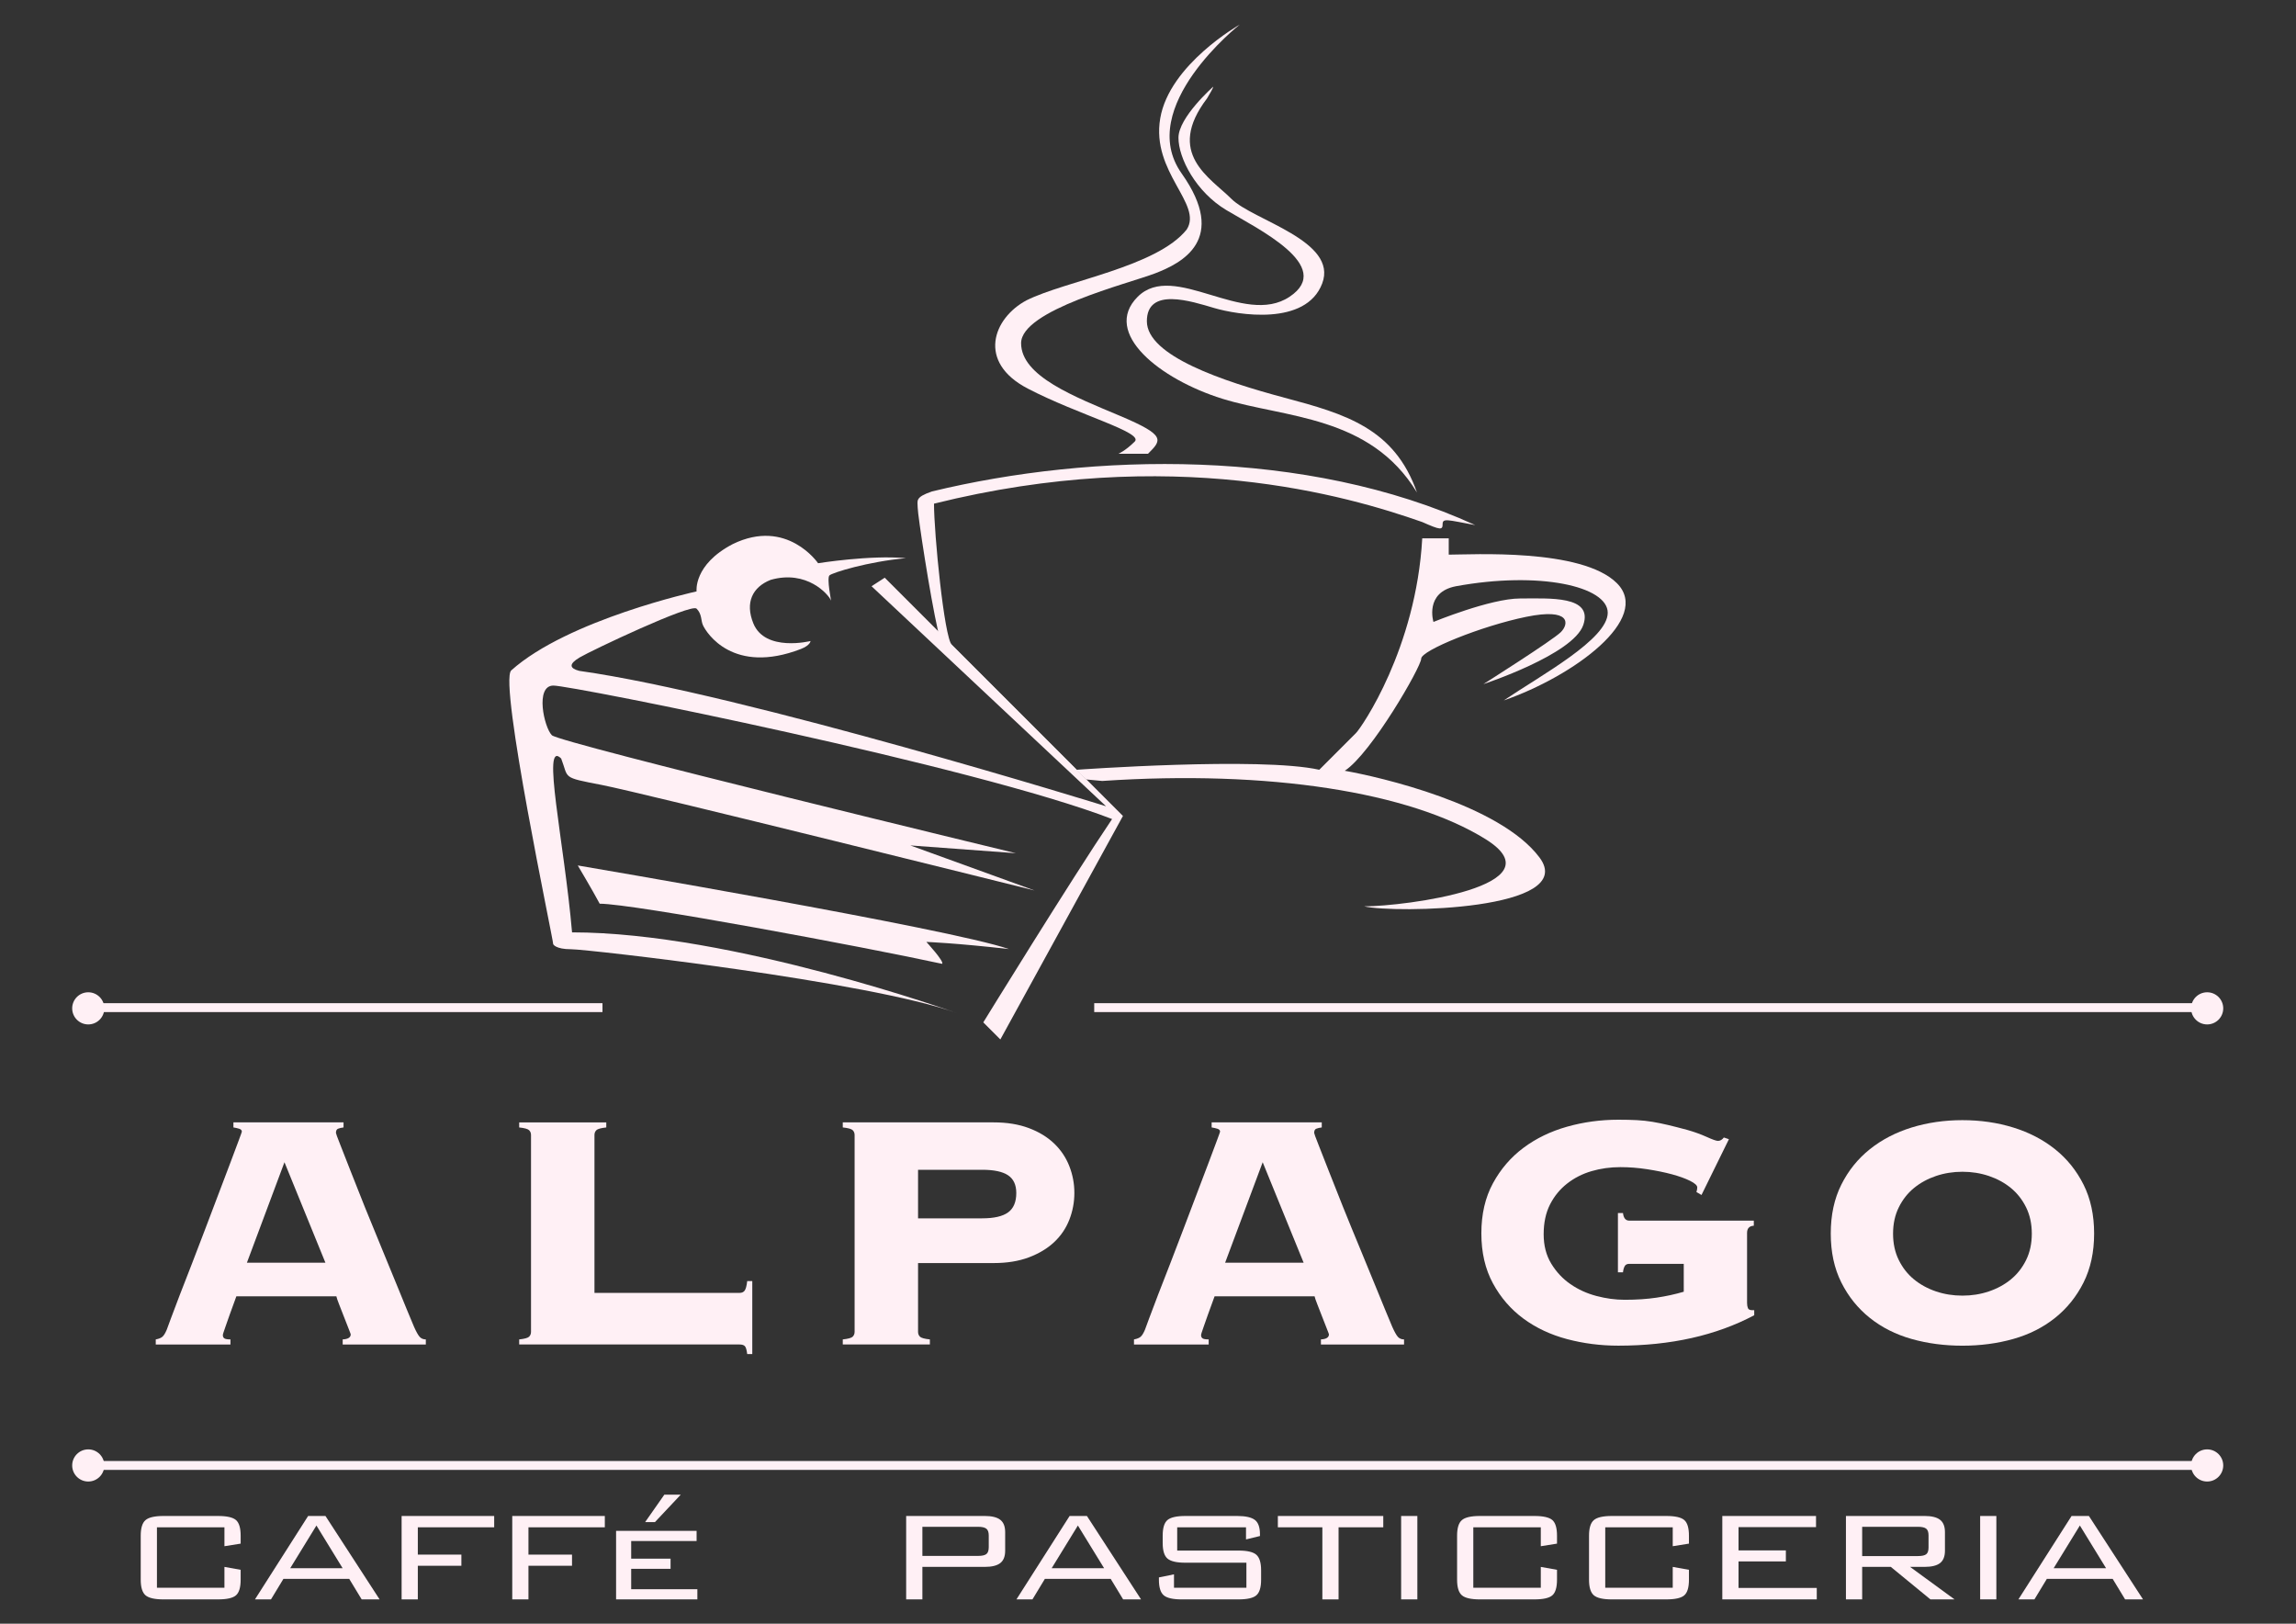 <?xml version="1.0" encoding="UTF-8" standalone="no"?>
<!-- Created with Inkscape (http://www.inkscape.org/) -->

<svg
   xmlns:dc="http://purl.org/dc/elements/1.1/"
   xmlns:cc="http://creativecommons.org/ns#"
   xmlns:rdf="http://www.w3.org/1999/02/22-rdf-syntax-ns#"
   xmlns:svg="http://www.w3.org/2000/svg"
   xmlns="http://www.w3.org/2000/svg"
   xmlns:sodipodi="http://sodipodi.sourceforge.net/DTD/sodipodi-0.dtd"
   xmlns:inkscape="http://www.inkscape.org/namespaces/inkscape"
   version="1.1"
   id="svg2"
   xml:space="preserve"
   width="1122.52"
   height="793.707"
   viewBox="0 0 1122.52 793.707"
   sodipodi:docname="logo-alpago-pink.svg"
   inkscape:version="0.92.4 (5da689c313, 2019-01-14)"><rect x="0" y="0" width="1122.52" height="793.707" fill="#333333" stroke="none"/><defs
     id="defs6"><clipPath
       clipPathUnits="userSpaceOnUse"
       id="clipPath18"><path
         d="M 0,595.28 H 841.89 V 0 H 0 Z"
         id="path16"
         inkscape:connector-curvature="0" /></clipPath></defs><sodipodi:namedview
     pagecolor="#ffffff"
     bordercolor="#666666"
     borderopacity="1"
     objecttolerance="10"
     gridtolerance="10"
     guidetolerance="10"
     inkscape:pageopacity="0"
     inkscape:pageshadow="2"
     inkscape:window-width="1918"
     inkscape:window-height="2071"
     id="namedview4"
     showgrid="false"
     inkscape:zoom="0.84100191"
     inkscape:cx="535.82951"
     inkscape:cy="258.59275"
     inkscape:window-x="-8"
     inkscape:window-y="0"
     inkscape:window-maximized="0"
     inkscape:current-layer="g14" /><g
     id="g10"
     inkscape:groupmode="layer"
     inkscape:label="ALPAGO_logo"
     transform="matrix(1.333,0,0,-1.333,0,793.707)"><g
       id="g12"><g
         id="g14"
         clip-path="url(#clipPath18)"><g
           id="g1652"><g
             style="fill:#fff0f5;fill-opacity:1"
             inkscape:export-ydpi="400.8027"
             inkscape:export-xdpi="400.8027"
             inkscape:export-filename="D:\Progetti\Dev\Web\alpago\img\logo-xl.png"
             transform="matrix(1.212,0,0,1.212,81.737,105.805)"
             id="g20"><path
               inkscape:connector-curvature="0"
               id="path22"
               style="fill:#fff0f5;fill-opacity:1;fill-rule:nonzero;stroke:none"
               d="m 0,0 c 0,-0.426 0.147,-0.744 0.448,-0.959 0.295,-0.21 0.914,-0.318 1.85,-0.318 v -1.538 h -22.604 v 1.538 c 0.936,0.165 1.618,0.448 2.043,0.829 0.431,0.386 0.851,1.084 1.283,2.105 0.164,0.426 0.59,1.577 1.271,3.45 0.681,1.873 1.578,4.24 2.684,7.094 1.107,2.85 2.338,6.022 3.7,9.512 1.368,3.496 2.724,7.049 4.087,10.67 1.367,3.62 2.707,7.156 4.023,10.606 1.322,3.45 2.492,6.538 3.513,9.262 1.022,2.725 1.85,4.937 2.492,6.646 0.635,1.703 0.959,2.593 0.959,2.684 0,0.42 -0.278,0.721 -0.834,0.892 -0.551,0.17 -1.13,0.295 -1.72,0.385 v 1.533 H 36.52 v -1.533 c -0.681,-0.09 -1.232,-0.215 -1.657,-0.385 -0.432,-0.171 -0.642,-0.597 -0.642,-1.278 0,-0.17 0.403,-1.276 1.215,-3.325 0.806,-2.043 1.85,-4.705 3.127,-7.979 1.277,-3.281 2.747,-6.987 4.404,-11.119 1.662,-4.13 3.388,-8.347 5.176,-12.644 1.787,-4.302 3.507,-8.501 5.17,-12.587 1.657,-4.092 3.172,-7.753 4.534,-10.987 0.681,-1.533 1.255,-2.554 1.72,-3.065 0.471,-0.516 1.089,-0.766 1.855,-0.766 V -2.815 H 36.264 v 1.538 c 1.618,0.085 2.429,0.595 2.429,1.532 0,0.085 -0.215,0.658 -0.641,1.725 -0.426,1.068 -0.897,2.259 -1.402,3.582 -0.51,1.322 -1.004,2.576 -1.47,3.768 -0.471,1.197 -0.749,2.003 -0.828,2.429 H 4.086 C 3.235,9.46 2.554,7.588 2.043,6.135 1.532,4.687 1.129,3.535 0.829,2.685 0.533,1.833 0.318,1.214 0.193,0.828 0.062,0.448 0,0.17 0,0 M 31.032,21.94 18.643,52.331 7.281,21.94 Z" /></g><g
             style="fill:#fff0f5;fill-opacity:1"
             inkscape:export-ydpi="400.8027"
             inkscape:export-xdpi="400.8027"
             inkscape:export-filename="D:\Progetti\Dev\Web\alpago\img\logo-xl.png"
             transform="matrix(1.212,0,0,1.212,271.27,121.317)"
             id="g24"><path
               inkscape:connector-curvature="0"
               id="path26"
               style="fill:#fff0f5;fill-opacity:1;fill-rule:nonzero;stroke:none"
               d="M 0,0 C 0.681,0 1.192,0.232 1.532,0.703 1.873,1.169 2.128,2.128 2.298,3.575 H 3.831 V -18.507 H 2.298 c -0.17,1.339 -0.425,2.162 -0.766,2.451 -0.34,0.295 -0.851,0.444 -1.532,0.444 h -66.706 v 1.532 c 1.617,0.17 2.622,0.448 3.002,0.828 0.386,0.386 0.579,0.874 0.579,1.47 v 59.533 c 0,0.602 -0.193,1.09 -0.579,1.47 -0.38,0.385 -1.385,0.664 -3.002,0.834 v 1.532 h 26.355 v -1.532 c -1.617,-0.17 -2.616,-0.449 -3.002,-0.828 -0.386,-0.386 -0.573,-0.874 -0.573,-1.47 V 0 Z" /></g><g
             style="fill:#fff0f5;fill-opacity:1"
             inkscape:export-ydpi="400.8027"
             inkscape:export-xdpi="400.8027"
             inkscape:export-filename="D:\Progetti\Dev\Web\alpago\img\logo-xl.png"
             transform="matrix(1.212,0,0,1.212,337.408,105.26)"
             id="g28"><path
               inkscape:connector-curvature="0"
               id="path30"
               style="fill:#fff0f5;fill-opacity:1;fill-rule:nonzero;stroke:none"
               d="m 0,0 c 0.386,-0.386 1.385,-0.658 3.002,-0.829 v -1.532 h -26.356 v 1.532 c 1.618,0.171 2.623,0.449 3.003,0.829 0.386,0.386 0.579,0.874 0.579,1.47 v 59.539 c 0,0.595 -0.193,1.083 -0.579,1.47 -0.38,0.379 -1.385,0.658 -3.003,0.828 v 1.532 h 45.703 c 4.001,0 7.531,-0.579 10.596,-1.725 3.064,-1.152 5.618,-2.708 7.661,-4.665 2.043,-1.964 3.576,-4.24 4.591,-6.839 1.022,-2.599 1.532,-5.306 1.532,-8.115 0,-2.815 -0.51,-5.522 -1.526,-8.122 -1.021,-2.599 -2.554,-4.857 -4.591,-6.77 C 38.569,26.685 36.021,25.152 32.961,24 29.897,22.849 26.373,22.275 22.377,22.275 H -0.573 V 1.47 C -0.573,0.874 -0.386,0.386 0,0 m 18.819,35.805 c 3.57,0 6.186,0.595 7.843,1.788 1.657,1.197 2.492,3.155 2.492,5.879 0,2.468 -0.835,4.257 -2.492,5.363 -1.657,1.106 -4.273,1.663 -7.843,1.663 H -0.573 V 35.805 Z" /></g><g
             style="fill:#fff0f5;fill-opacity:1"
             inkscape:export-ydpi="400.8027"
             inkscape:export-xdpi="400.8027"
             inkscape:export-filename="D:\Progetti\Dev\Web\alpago\img\logo-xl.png"
             transform="matrix(1.212,0,0,1.212,440.518,105.805)"
             id="g32"><path
               inkscape:connector-curvature="0"
               id="path34"
               style="fill:#fff0f5;fill-opacity:1;fill-rule:nonzero;stroke:none"
               d="m 0,0 c 0,-0.426 0.147,-0.744 0.448,-0.959 0.295,-0.21 0.914,-0.318 1.851,-0.318 v -1.538 h -22.605 v 1.538 c 0.936,0.165 1.618,0.448 2.043,0.829 0.426,0.386 0.851,1.084 1.283,2.105 0.164,0.426 0.59,1.577 1.271,3.45 0.681,1.873 1.578,4.24 2.684,7.094 1.107,2.85 2.338,6.022 3.701,9.512 1.367,3.496 2.723,7.049 4.086,10.67 1.368,3.62 2.707,7.156 4.023,10.606 1.322,3.45 2.491,6.538 3.514,9.262 1.021,2.725 1.849,4.937 2.491,6.646 0.636,1.703 0.959,2.593 0.959,2.684 0,0.42 -0.278,0.721 -0.834,0.892 -0.551,0.17 -1.13,0.295 -1.72,0.385 v 1.533 H 36.52 v -1.533 c -0.681,-0.09 -1.232,-0.215 -1.658,-0.385 -0.43,-0.171 -0.64,-0.597 -0.64,-1.278 0,-0.17 0.402,-1.276 1.214,-3.325 0.806,-2.043 1.85,-4.705 3.127,-7.979 1.277,-3.281 2.747,-6.987 4.404,-11.119 1.663,-4.13 3.387,-8.347 5.176,-12.644 1.788,-4.302 3.506,-8.501 5.17,-12.587 1.657,-4.092 3.172,-7.753 4.535,-10.987 0.68,-1.533 1.254,-2.554 1.718,-3.065 0.472,-0.516 1.09,-0.766 1.857,-0.766 V -2.815 H 36.265 v 1.538 c 1.617,0.085 2.428,0.595 2.428,1.532 0,0.085 -0.215,0.658 -0.641,1.725 -0.426,1.068 -0.897,2.259 -1.402,3.582 -0.51,1.322 -1.004,2.576 -1.469,3.768 -0.472,1.197 -0.749,2.003 -0.829,2.429 H 4.086 C 3.234,9.46 2.554,7.588 2.043,6.135 1.532,4.687 1.129,3.535 0.828,2.685 0.533,1.833 0.317,1.214 0.192,0.828 0.062,0.448 0,0.17 0,0 M 31.032,21.94 18.643,52.331 7.281,21.94 Z" /></g><g
             style="fill:#fff0f5;fill-opacity:1"
             inkscape:export-ydpi="400.8027"
             inkscape:export-xdpi="400.8027"
             inkscape:export-filename="D:\Progetti\Dev\Web\alpago\img\logo-xl.png"
             transform="matrix(1.212,0,0,1.212,597.585,131.968)"
             id="g36"><path
               inkscape:connector-curvature="0"
               id="path38"
               style="fill:#fff0f5;fill-opacity:1;fill-rule:nonzero;stroke:none"
               d="M 0,0 C -0.681,0 -1.152,-0.233 -1.401,-0.704 -1.663,-1.17 -1.833,-1.788 -1.918,-2.555 H -3.45 v 17.923 h 1.532 C -1.748,13.836 -1.106,13.069 0,13.069 H 37.672 V 11.537 C 36.305,11.452 35.629,10.726 35.629,9.363 v -21.208 c 0,-0.601 0.085,-1.112 0.256,-1.538 0.164,-0.426 0.59,-0.636 1.276,-0.636 h 0.636 v -1.532 c -11.577,-6.135 -25.283,-9.205 -41.117,-9.205 -5.363,0 -10.538,0.664 -15.516,1.981 -4.977,1.322 -9.381,3.388 -13.2,6.197 -3.819,2.815 -6.902,6.368 -9.234,10.67 -2.338,4.302 -3.507,9.346 -3.507,15.141 0,5.794 1.169,10.84 3.507,15.142 2.332,4.302 5.415,7.877 9.234,10.731 3.819,2.855 8.223,4.983 13.2,6.391 4.978,1.407 10.153,2.11 15.516,2.11 2.129,0 4.001,-0.044 5.619,-0.129 1.617,-0.085 3.189,-0.256 4.722,-0.511 1.538,-0.262 3.109,-0.579 4.727,-0.965 1.617,-0.381 3.535,-0.874 5.749,-1.47 2.122,-0.601 4.08,-1.305 5.873,-2.111 1.788,-0.812 2.935,-1.221 3.445,-1.221 0.681,0 1.277,0.341 1.788,1.028 l 1.533,-0.511 -8.298,-16.884 -1.532,0.896 c 0.165,0.511 0.25,0.977 0.25,1.403 0,0.596 -0.721,1.254 -2.168,1.98 -1.448,0.721 -3.281,1.379 -5.493,1.981 -2.214,0.595 -4.7,1.101 -7.469,1.532 -2.77,0.426 -5.471,0.636 -8.111,0.636 -3.064,0 -5.981,-0.403 -8.745,-1.214 -2.763,-0.807 -5.232,-2.067 -7.406,-3.769 -2.174,-1.708 -3.893,-3.814 -5.17,-6.328 -1.277,-2.513 -1.918,-5.516 -1.918,-9.012 0,-3.405 0.766,-6.368 2.298,-8.881 1.532,-2.515 3.468,-4.58 5.812,-6.198 2.337,-1.623 4.96,-2.815 7.854,-3.581 2.895,-0.766 5.743,-1.152 8.559,-1.152 3.569,0 6.787,0.216 9.635,0.642 2.855,0.424 5.596,1.021 8.236,1.793 V 0 Z" /></g><g
             style="fill:#fff0f5;fill-opacity:1"
             inkscape:export-ydpi="400.8027"
             inkscape:export-xdpi="400.8027"
             inkscape:export-filename="D:\Progetti\Dev\Web\alpago\img\logo-xl.png"
             transform="matrix(1.212,0,0,1.212,738.413,181.956)"
             id="g40"><path
               inkscape:connector-curvature="0"
               id="path42"
               style="fill:#fff0f5;fill-opacity:1;fill-rule:nonzero;stroke:none"
               d="m 0,0 c 4.812,-1.487 9.023,-3.678 12.645,-6.572 3.614,-2.889 6.492,-6.464 8.62,-10.715 2.128,-4.25 3.195,-9.182 3.195,-14.795 0,-5.612 -1.067,-10.545 -3.195,-14.795 -2.128,-4.251 -5.006,-7.826 -8.62,-10.715 C 9.023,-60.486 4.812,-62.608 0,-63.971 c -4.812,-1.362 -9.938,-2.038 -15.392,-2.038 -5.448,0 -10.578,0.676 -15.39,2.038 -4.808,1.363 -9.024,3.485 -12.639,6.379 -3.621,2.889 -6.493,6.464 -8.621,10.715 -2.134,4.25 -3.195,9.183 -3.195,14.795 0,5.613 1.061,10.545 3.195,14.795 2.128,4.251 5,7.826 8.621,10.715 3.615,2.894 7.831,5.085 12.639,6.572 4.812,1.486 9.942,2.23 15.39,2.23 C -9.938,2.23 -4.812,1.486 0,0 m -23.388,-14.659 c -2.519,-0.852 -4.739,-2.06 -6.657,-3.632 -1.924,-1.572 -3.456,-3.524 -4.608,-5.862 -1.158,-2.339 -1.731,-4.994 -1.731,-7.969 0,-2.974 0.573,-5.63 1.731,-7.968 1.152,-2.338 2.684,-4.29 4.608,-5.862 1.918,-1.572 4.138,-2.781 6.657,-3.632 2.514,-0.852 5.182,-1.277 7.996,-1.277 2.821,0 5.483,0.425 8.002,1.277 2.515,0.851 4.74,2.06 6.658,3.632 1.918,1.572 3.456,3.524 4.608,5.862 1.152,2.338 1.726,4.994 1.726,7.968 0,2.975 -0.574,5.63 -1.726,7.969 -1.152,2.338 -2.69,4.29 -4.608,5.862 -1.918,1.572 -4.143,2.78 -6.658,3.632 -2.519,0.851 -5.181,1.277 -8.002,1.277 -2.814,0 -5.482,-0.426 -7.996,-1.277" /></g></g><g
           id="g1684"><g
             style="fill:#fff0f5;fill-opacity:1"
             inkscape:export-ydpi="400.8027"
             inkscape:export-xdpi="400.8027"
             inkscape:export-filename="D:\Progetti\Dev\Web\alpago\img\logo-xl.png"
             transform="matrix(1.212,0,0,1.212,79.964,39.507)"
             id="g44"><path
               inkscape:connector-curvature="0"
               id="path46"
               style="fill:#fff0f5;fill-opacity:1;fill-rule:nonzero;stroke:none"
               d="m 0,0 h -16.492 c -2.662,0 -4.478,-0.414 -5.448,-1.248 -0.965,-0.829 -1.453,-2.406 -1.453,-4.722 v -13.302 c 0,-2.316 0.488,-3.888 1.453,-4.722 0.97,-0.829 2.786,-1.243 5.448,-1.243 H 0 c 2.662,0 4.472,0.403 5.42,1.22 0.954,0.817 1.43,2.395 1.43,4.745 v 2.985 l -4.909,0.879 v -6.311 H -18.484 V -3.422 H 1.941 v -5.726 l 4.909,0.783 v 2.395 c 0,2.35 -0.476,3.933 -1.43,4.75 C 4.472,-0.408 2.662,0 0,0" /></g><g
             style="fill:#fff0f5;fill-opacity:1"
             inkscape:export-ydpi="400.8027"
             inkscape:export-xdpi="400.8027"
             inkscape:export-filename="D:\Progetti\Dev\Web\alpago\img\logo-xl.png"
             transform="matrix(1.212,0,0,1.212,113.01,39.504)"
             id="g48"><path
               inkscape:connector-curvature="0"
               id="path50"
               style="fill:#fff0f5;fill-opacity:1;fill-rule:nonzero;stroke:none"
               d="m 0,0 -16.089,-25.237 h 4.847 l 3.768,6.214 h 19.909 l 3.768,-6.214 h 5.425 L 5.25,0 Z M 2.514,-2.883 10.442,-15.8 H -5.419 Z" /></g><g
             style="fill:#fff0f5;fill-opacity:1"
             inkscape:export-ydpi="400.8027"
             inkscape:export-xdpi="400.8027"
             inkscape:export-filename="D:\Progetti\Dev\Web\alpago\img\logo-xl.png"
             transform="matrix(1.212,0,0,1.212,147.3,39.504)"
             id="g52"><path
               inkscape:connector-curvature="0"
               id="path54"
               style="fill:#fff0f5;fill-opacity:1;fill-rule:nonzero;stroke:none"
               d="m 0,0 v -25.237 h 4.903 v 10.175 h 13.184 v 3.376 H 4.903 v 8.264 h 23.11 V 0 Z" /></g><g
             style="fill:#fff0f5;fill-opacity:1"
             inkscape:export-ydpi="400.8027"
             inkscape:export-xdpi="400.8027"
             inkscape:export-filename="D:\Progetti\Dev\Web\alpago\img\logo-xl.png"
             transform="matrix(1.212,0,0,1.212,187.878,39.504)"
             id="g56"><path
               inkscape:connector-curvature="0"
               id="path58"
               style="fill:#fff0f5;fill-opacity:1;fill-rule:nonzero;stroke:none"
               d="m 0,0 v -25.237 h 4.903 v 10.175 h 13.184 v 3.376 H 4.903 v 8.264 h 23.11 V 0 Z" /></g><g
             style="fill:#fff0f5;fill-opacity:1"
             inkscape:export-ydpi="400.8027"
             inkscape:export-xdpi="400.8027"
             inkscape:export-filename="D:\Progetti\Dev\Web\alpago\img\logo-xl.png"
             transform="matrix(1.212,0,0,1.212,243.666,47.332)"
             id="g60"><path
               inkscape:connector-curvature="0"
               id="path62"
               style="fill:#fff0f5;fill-opacity:1;fill-rule:nonzero;stroke:none"
               d="m 0,0 -5.823,-8.313 h 2.969 L 4.966,0 Z M -14.608,-10.953 V -31.695 H 9.988 v 3.075 h -20.027 v 6.169 H 1.879 v 3.076 h -11.918 v 5.335 H 9.756 v 3.087 z" /></g><g
             style="fill:#fff0f5;fill-opacity:1"
             inkscape:export-ydpi="400.8027"
             inkscape:export-xdpi="400.8027"
             inkscape:export-filename="D:\Progetti\Dev\Web\alpago\img\logo-xl.png"
             transform="matrix(1.212,0,0,1.212,338.302,24.869)"
             id="g64"><path
               inkscape:connector-curvature="0"
               id="path66"
               style="fill:#fff0f5;fill-opacity:1;fill-rule:nonzero;stroke:none"
               d="m 0,0 v 8.803 h 16.889 c 1.141,0 1.958,-0.188 2.452,-0.563 0.494,-0.374 0.743,-1.066 0.743,-2.077 V 2.639 C 20.084,1.629 19.846,0.937 19.37,0.562 18.893,0.187 18.07,0 16.889,0 Z M 18.83,12.083 H -4.909 V -13.155 H 0 v 9.83 h 18.83 c 2.168,0 3.746,0.38 4.733,1.151 0.988,0.761 1.487,2.01 1.487,3.74 V 7.19 c 0,1.732 -0.499,2.974 -1.487,3.741 -0.987,0.765 -2.565,1.152 -4.733,1.152" /></g><g
             style="fill:#fff0f5;fill-opacity:1"
             inkscape:export-ydpi="400.8027"
             inkscape:export-xdpi="400.8027"
             inkscape:export-filename="D:\Progetti\Dev\Web\alpago\img\logo-xl.png"
             transform="matrix(1.212,0,0,1.212,392.295,39.504)"
             id="g68"><path
               inkscape:connector-curvature="0"
               id="path70"
               style="fill:#fff0f5;fill-opacity:1;fill-rule:nonzero;stroke:none"
               d="m 0,0 -16.089,-25.237 h 4.846 l 3.763,6.214 h 19.914 l 3.769,-6.214 h 5.42 L 5.244,0 Z M 2.508,-2.883 10.442,-15.8 H -5.426 Z" /></g><g
             style="fill:#fff0f5;fill-opacity:1"
             inkscape:export-ydpi="400.8027"
             inkscape:export-xdpi="400.8027"
             inkscape:export-filename="D:\Progetti\Dev\Web\alpago\img\logo-xl.png"
             transform="matrix(1.212,0,0,1.212,453.75,39.507)"
             id="g72"><path
               inkscape:connector-curvature="0"
               id="path74"
               style="fill:#fff0f5;fill-opacity:1;fill-rule:nonzero;stroke:none"
               d="m 0,0 h -15.691 c -2.622,0 -4.421,-0.408 -5.392,-1.22 -0.97,-0.817 -1.453,-2.4 -1.453,-4.75 v -2.196 c 0,-2.315 0.483,-3.894 1.453,-4.722 0.971,-0.835 2.77,-1.249 5.392,-1.249 H 2.798 v -7.582 h -21.912 v 4.064 l -4.563,-0.931 v -0.686 c 0,-2.316 0.483,-3.888 1.453,-4.722 0.971,-0.829 2.787,-1.243 5.449,-1.243 H 0.397 c 2.663,0 4.473,0.414 5.42,1.243 0.954,0.834 1.431,2.406 1.431,4.722 v 2.837 c 0,2.282 -0.477,3.848 -1.431,4.694 -0.947,0.85 -2.757,1.276 -5.42,1.276 h -18.54 v 7.043 H 2.679 v -3.672 l 4.222,1.028 v 0.539 c 0,2.123 -0.522,3.569 -1.566,4.352 C 4.285,-0.392 2.509,0 0,0" /></g><g
             style="fill:#fff0f5;fill-opacity:1"
             inkscape:export-ydpi="400.8027"
             inkscape:export-xdpi="400.8027"
             inkscape:export-filename="D:\Progetti\Dev\Web\alpago\img\logo-xl.png"
             transform="matrix(1.212,0,0,1.212,468.679,39.504)"
             id="g76"><path
               inkscape:connector-curvature="0"
               id="path78"
               style="fill:#fff0f5;fill-opacity:1;fill-rule:nonzero;stroke:none"
               d="M 0,0 V -3.422 H 13.467 V -25.237 H 18.37 V -3.422 H 31.899 V 0 Z" /></g><path
             inkscape:export-ydpi="400.8027"
             inkscape:export-xdpi="400.8027"
             inkscape:export-filename="D:\Progetti\Dev\Web\alpago\img\logo-xl.png"
             inkscape:connector-curvature="0"
             id="path80"
             style="fill:#fff0f5;fill-opacity:1;fill-rule:nonzero;stroke:none;stroke-width:1.212"
             d="m 513.893,8.927 h 5.948 V 39.505 h -5.948 z" /><g
             style="fill:#fff0f5;fill-opacity:1"
             inkscape:export-ydpi="400.8027"
             inkscape:export-xdpi="400.8027"
             inkscape:export-filename="D:\Progetti\Dev\Web\alpago\img\logo-xl.png"
             transform="matrix(1.212,0,0,1.212,562.766,39.507)"
             id="g82"><path
               inkscape:connector-curvature="0"
               id="path84"
               style="fill:#fff0f5;fill-opacity:1;fill-rule:nonzero;stroke:none"
               d="m 0,0 h -16.492 c -2.662,0 -4.479,-0.414 -5.448,-1.248 -0.971,-0.829 -1.454,-2.406 -1.454,-4.722 v -13.302 c 0,-2.316 0.483,-3.888 1.454,-4.722 0.969,-0.829 2.786,-1.243 5.448,-1.243 H 0 c 2.661,0 4.472,0.403 5.42,1.22 0.947,0.817 1.424,2.395 1.424,4.745 v 2.985 l -4.904,0.879 v -6.311 H -18.484 V -3.422 H 1.94 v -5.726 l 4.904,0.783 v 2.395 c 0,2.35 -0.477,3.933 -1.424,4.75 C 4.472,-0.408 2.661,0 0,0" /></g><g
             style="fill:#fff0f5;fill-opacity:1"
             inkscape:export-ydpi="400.8027"
             inkscape:export-xdpi="400.8027"
             inkscape:export-filename="D:\Progetti\Dev\Web\alpago\img\logo-xl.png"
             transform="matrix(1.212,0,0,1.212,611.157,39.507)"
             id="g86"><path
               inkscape:connector-curvature="0"
               id="path88"
               style="fill:#fff0f5;fill-opacity:1;fill-rule:nonzero;stroke:none"
               d="m 0,0 h -16.492 c -2.661,0 -4.478,-0.414 -5.448,-1.248 -0.971,-0.829 -1.454,-2.406 -1.454,-4.722 v -13.302 c 0,-2.316 0.483,-3.888 1.454,-4.722 0.97,-0.829 2.787,-1.243 5.448,-1.243 H 0 c 2.662,0 4.472,0.403 5.42,1.22 0.953,0.817 1.425,2.395 1.425,4.745 v 2.985 l -4.905,0.879 v -6.311 H -18.484 V -3.422 H 1.94 v -5.726 l 4.905,0.783 v 2.395 c 0,2.35 -0.472,3.933 -1.425,4.75 C 4.472,-0.408 2.662,0 0,0" /></g><g
             style="fill:#fff0f5;fill-opacity:1"
             inkscape:export-ydpi="400.8027"
             inkscape:export-xdpi="400.8027"
             inkscape:export-filename="D:\Progetti\Dev\Web\alpago\img\logo-xl.png"
             transform="matrix(1.212,0,0,1.212,631.689,39.504)"
             id="g90"><path
               inkscape:connector-curvature="0"
               id="path92"
               style="fill:#fff0f5;fill-opacity:1;fill-rule:nonzero;stroke:none"
               d="m 0,0 v -25.237 h 28.586 v 3.472 H 4.909 v 8.026 h 14.324 v 3.325 H 4.909 v 7.043 H 28.358 V 0 Z" /></g><g
             style="fill:#fff0f5;fill-opacity:1"
             inkscape:export-ydpi="400.8027"
             inkscape:export-xdpi="400.8027"
             inkscape:export-filename="D:\Progetti\Dev\Web\alpago\img\logo-xl.png"
             transform="matrix(1.212,0,0,1.212,682.983,24.81)"
             id="g94"><path
               inkscape:connector-curvature="0"
               id="path96"
               style="fill:#fff0f5;fill-opacity:1;fill-rule:nonzero;stroke:none"
               d="m 0,0 v 8.853 h 16.89 c 1.18,0 2.003,-0.187 2.48,-0.562 0.477,-0.375 0.715,-1.05 0.715,-2.031 V 2.593 C 20.085,1.583 19.847,0.896 19.37,0.539 18.893,0.181 18.07,0 16.89,0 Z M 18.831,12.133 H -4.909 V -13.11 H 0 v 9.835 h 8.672 l 11.986,-9.835 h 7.298 l -13.461,9.835 h 4.336 c 2.168,0 3.745,0.38 4.732,1.146 0.988,0.767 1.488,2.015 1.488,3.74 v 5.63 c 0,1.726 -0.5,2.974 -1.488,3.74 -0.987,0.766 -2.564,1.152 -4.732,1.152" /></g><path
             inkscape:export-ydpi="400.8027"
             inkscape:export-xdpi="400.8027"
             inkscape:export-filename="D:\Progetti\Dev\Web\alpago\img\logo-xl.png"
             inkscape:connector-curvature="0"
             id="path98"
             style="fill:#fff0f5;fill-opacity:1;fill-rule:nonzero;stroke:none;stroke-width:1.212"
             d="m 726.259,8.927 h 5.94 V 39.505 h -5.94 z" /><g
             style="fill:#fff0f5;fill-opacity:1"
             inkscape:export-ydpi="400.8027"
             inkscape:export-xdpi="400.8027"
             inkscape:export-filename="D:\Progetti\Dev\Web\alpago\img\logo-xl.png"
             transform="matrix(1.212,0,0,1.212,759.783,39.504)"
             id="g100"><path
               inkscape:connector-curvature="0"
               id="path102"
               style="fill:#fff0f5;fill-opacity:1;fill-rule:nonzero;stroke:none"
               d="m 0,0 -16.089,-25.237 h 4.852 l 3.762,6.214 H 12.44 l 3.768,-6.214 h 5.42 L 5.25,0 Z M 2.514,-2.883 10.442,-15.8 H -5.42 Z" /></g></g><g
           id="g1638"><g
             style="fill:#fff0f5;fill-opacity:1"
             inkscape:export-ydpi="400.8027"
             inkscape:export-xdpi="400.8027"
             inkscape:export-filename="D:\Progetti\Dev\Web\alpago\img\logo-xl.png"
             transform="matrix(1.212,0,0,1.212,350.961,223.929)"
             id="g104"><path
               inkscape:connector-curvature="0"
               id="path106"
               style="fill:#fff0f5;fill-opacity:1;fill-rule:nonzero;stroke:none"
               d="m 0,0 c 0,0 -68.091,24.42 -116.461,24.42 -2.35,27.235 -9.393,58.699 -3.291,52.598 2.349,-6.106 0,-5.636 12.212,-7.985 C -95.332,66.684 23.484,37.099 23.484,37.099 l -37.57,13.62 31.929,-2.35 c 0,0 -138.067,33.342 -140.41,35.692 -2.35,2.35 -5.17,15.028 0.465,15.028 5.641,0 127.737,-24.421 169.064,-40.385 C 34.284,39.919 7.985,-2.815 7.985,-2.815 l 5.164,-5.17 37.099,67.626 -72.086,72.086 -3.99,-2.582 70.968,-66.576 c 0,0 -109.542,33.972 -159.416,40.969 -2.923,0.761 -3.308,2.032 0.13,4.069 3.434,2.038 33.711,16.413 35.368,14.756 1.652,-1.652 1.283,-3.564 1.907,-4.96 1.084,-2.418 9.16,-15.136 29.647,-7.253 2.923,1.146 2.923,2.417 2.923,2.417 0,0 -13.74,-3.433 -17.303,5.347 -2.543,6.271 -0.284,10.981 5.244,13.16 10.913,3.122 17.53,-4.381 18.296,-6.294 0,0 -1.339,6.811 -0.511,7.639 0.829,0.823 11.703,4.194 23.155,5.216 -10.811,1.015 -26.588,-1.527 -26.588,-1.527 0,0 -9.415,13.802 -25.828,5.789 -11.963,-6.237 -10.942,-14.313 -10.942,-14.313 0,0 -38.931,-8.524 -56.105,-23.921 -3.757,-3.751 12.718,-81.297 12.718,-82.824 0,0 0.636,-1.527 5.471,-1.527 C -111.858,19.312 -26.441,9.568 0,0" /></g><g
             style="fill:#fff0f5;fill-opacity:1"
             inkscape:export-ydpi="400.8027"
             inkscape:export-xdpi="400.8027"
             inkscape:export-filename="D:\Progetti\Dev\Web\alpago\img\logo-xl.png"
             transform="matrix(1.212,0,0,1.212,345.554,241.982)"
             id="g108"><path
               inkscape:connector-curvature="0"
               id="path110"
               style="fill:#fff0f5;fill-opacity:1;fill-rule:nonzero;stroke:none"
               d="m 0,0 c -23.439,5.091 -93.459,18.195 -103.635,18.195 -2.316,4.319 -6.635,11.572 -6.635,11.572 0,0 112.738,-19.125 130.474,-25.294 C 3.853,6.322 -4.779,6.629 -4.779,6.629 -4.779,6.629 0.692,0.692 0,0" /></g><g
             style="fill:#fff0f5;fill-opacity:1"
             inkscape:export-ydpi="400.8027"
             inkscape:export-xdpi="400.8027"
             inkscape:export-filename="D:\Progetti\Dev\Web\alpago\img\logo-xl.png"
             transform="matrix(1.212,0,0,1.212,344.047,363.984)"
             id="g112"><path
               inkscape:connector-curvature="0"
               id="path114"
               style="fill:#fff0f5;fill-opacity:1;fill-rule:nonzero;stroke:none"
               d="m 0,0 c -2.458,10.806 -6.158,35.175 -6.158,37.332 0,2.162 -0.942,3.121 4.319,4.937 48.426,11.719 113.197,13.263 164.4,-10.182 -8.332,1.544 -9.87,2.163 -9.87,0.313 0,-1.85 -0.619,-1.85 -6.169,0.613 -22.826,8.019 -75.877,23.444 -147.748,5.556 0,-8.944 3.076,-40.419 5.392,-42.735 l 37.779,-37.779 c 0,0 55.533,3.995 73.42,0 6.947,6.946 9.409,9.415 11.107,11.112 1.697,1.696 18.2,25.601 20.05,58.914 h 8.019 v -4.937 c 6.782,0 40.249,2.003 50.89,-8.638 10.64,-10.641 -12.952,-28.064 -34.233,-35.47 11.412,7.713 31.457,18.506 31.457,26.526 0,8.019 -20.663,12.65 -45.957,8.019 -9.563,-1.851 -6.782,-10.794 -6.782,-10.794 0,0 17.27,7.093 26.214,7.093 8.944,0 22.173,0.926 19.125,-8.019 -3.053,-8.944 -30.226,-17.888 -30.226,-17.888 0,0 20.97,13.263 23.439,15.732 2.469,2.463 3.087,7.4 -10.489,4.625 C 164.41,1.555 146.21,-5.851 146.21,-8.314 c 0,-2.469 -15.113,-28.688 -23.132,-33.932 10.487,-1.85 46.883,-10.176 58.914,-26.214 12.031,-16.044 -43.801,-16.969 -53.052,-14.807 12.338,0 59.528,6.169 36.702,20.357 -22.826,14.188 -65.39,20.976 -115.973,17.582 l -4.79,0.449 -45.18,42.421 z" /></g><g
             style="fill:#fff0f5;fill-opacity:1"
             inkscape:export-ydpi="400.8027"
             inkscape:export-xdpi="400.8027"
             inkscape:export-filename="D:\Progetti\Dev\Web\alpago\img\logo-xl.png"
             transform="matrix(1.212,0,0,1.212,410.206,429.023)"
             id="g116"><path
               inkscape:connector-curvature="0"
               id="path118"
               style="fill:#fff0f5;fill-opacity:1;fill-rule:nonzero;stroke:none"
               d="m 0,0 h 8.944 c 4.166,4.166 5.551,5.55 -8.325,11.413 -13.882,5.862 -30.073,12.025 -30.073,22.053 0,10.023 32.536,18.042 40.56,21.129 8.019,3.082 22.207,10.176 8.019,30.226 -14.188,20.051 17.583,45.033 17.583,45.033 0,0 -21.289,-12.031 -24.063,-28.376 C 9.869,85.128 25.601,75.571 20.664,67.858 11.611,56.519 -15.947,52.354 -27.837,46.423 -37.938,41.02 -42.876,27.757 -27.451,19.738 -12.031,11.719 7.712,6.475 4.937,3.7 2.157,0.925 0,0 0,0" /></g><g
             style="fill:#fff0f5;fill-opacity:1"
             inkscape:export-ydpi="400.8027"
             inkscape:export-xdpi="400.8027"
             inkscape:export-filename="D:\Progetti\Dev\Web\alpago\img\logo-xl.png"
             transform="matrix(1.212,0,0,1.212,519.702,414.822)"
             id="g120"><path
               inkscape:connector-curvature="0"
               id="path122"
               style="fill:#fff0f5;fill-opacity:1;fill-rule:nonzero;stroke:none"
               d="m 0,0 c -6.787,19.432 -21.594,23.75 -40.096,28.683 -18.506,4.937 -41.644,12.65 -41.644,23.137 0,10.488 13.552,6.01 20.357,4.007 7.1,-2.089 27.763,-5.551 32.695,7.406 4.937,12.951 -20.97,19.12 -27.451,25.601 -6.475,6.475 -20.045,13.74 -7.4,30.396 2.207,3.649 1.85,3.53 1.85,3.53 0,0 -10.488,-9.256 -10.488,-15.425 0,-6.163 5.243,-16.345 14.5,-21.895 9.25,-5.556 33.001,-16.969 19.119,-26.219 -13.876,-9.251 -35.004,10.947 -45.957,0 C -95.462,48.273 -77.728,34.238 -58.914,28.376 -40.096,22.519 -14.188,23.438 0,0" /></g></g><g
           id="g1626"><path
             inkscape:export-ydpi="400.8027"
             inkscape:export-xdpi="400.8027"
             inkscape:export-filename="D:\Progetti\Dev\Web\alpago\img\logo-xl.png"
             inkscape:connector-curvature="0"
             id="path124"
             style="fill:#fff0f5;fill-opacity:1;fill-rule:nonzero;stroke:none;stroke-width:1.212"
             d="M 220.973,224.292 H 32.369 v 3.264 H 220.973 Z m 588.541,0 H 401.326 v 3.264 h 408.189 z" /><g
             style="fill:#fff0f5;fill-opacity:1"
             inkscape:export-ydpi="400.8027"
             inkscape:export-xdpi="400.8027"
             inkscape:export-filename="D:\Progetti\Dev\Web\alpago\img\logo-xl.png"
             transform="matrix(1.212,0,0,1.212,38.265,225.657)"
             id="g126"><path
               inkscape:connector-curvature="0"
               id="path128"
               style="fill:#fff0f5;fill-opacity:1;fill-rule:nonzero;stroke:none"
               d="m 0,0 c 0,-2.685 -2.179,-4.864 -4.864,-4.864 -2.69,0 -4.864,2.179 -4.864,4.864 0,2.685 2.174,4.863 4.864,4.863 C -2.179,4.863 0,2.685 0,0" /></g><g
             style="fill:#fff0f5;fill-opacity:1"
             inkscape:export-ydpi="400.8027"
             inkscape:export-xdpi="400.8027"
             inkscape:export-filename="D:\Progetti\Dev\Web\alpago\img\logo-xl.png"
             transform="matrix(1.212,0,0,1.212,815.412,225.657)"
             id="g130"><path
               inkscape:connector-curvature="0"
               id="path132"
               style="fill:#fff0f5;fill-opacity:1;fill-rule:nonzero;stroke:none"
               d="m 0,0 c 0,-2.685 -2.179,-4.864 -4.863,-4.864 -2.691,0 -4.864,2.179 -4.864,4.864 0,2.685 2.173,4.863 4.864,4.863 C -2.179,4.863 0,2.685 0,0" /></g><path
             inkscape:export-ydpi="400.8027"
             inkscape:export-xdpi="400.8027"
             inkscape:export-filename="D:\Progetti\Dev\Web\alpago\img\logo-xl.png"
             inkscape:connector-curvature="0"
             id="path134"
             style="fill:#fff0f5;fill-opacity:1;fill-rule:nonzero;stroke:none;stroke-width:1.212"
             d="M 809.521,56.406 H 32.372 v 3.263 H 809.521 Z" /><g
             style="fill:#fff0f5;fill-opacity:1"
             inkscape:export-ydpi="400.8027"
             inkscape:export-xdpi="400.8027"
             inkscape:export-filename="D:\Progetti\Dev\Web\alpago\img\logo-xl.png"
             transform="matrix(1.212,0,0,1.212,38.265,58.037)"
             id="g136"><path
               inkscape:connector-curvature="0"
               id="path138"
               style="fill:#fff0f5;fill-opacity:1;fill-rule:nonzero;stroke:none"
               d="m 0,0 c 0,-2.685 -2.179,-4.863 -4.864,-4.863 -2.69,0 -4.864,2.178 -4.864,4.863 0,2.685 2.174,4.863 4.864,4.863 C -2.179,4.863 0,2.685 0,0" /></g><g
             style="fill:#fff0f5;fill-opacity:1"
             inkscape:export-ydpi="400.8027"
             inkscape:export-xdpi="400.8027"
             inkscape:export-filename="D:\Progetti\Dev\Web\alpago\img\logo-xl.png"
             transform="matrix(1.212,0,0,1.212,815.412,58.037)"
             id="g140"><path
               inkscape:connector-curvature="0"
               id="path142"
               style="fill:#fff0f5;fill-opacity:1;fill-rule:nonzero;stroke:none"
               d="m 0,0 c 0,-2.685 -2.179,-4.863 -4.863,-4.863 -2.691,0 -4.864,2.178 -4.864,4.863 0,2.685 2.173,4.863 4.864,4.863 C -2.179,4.863 0,2.685 0,0" /></g></g></g></g></g></svg>